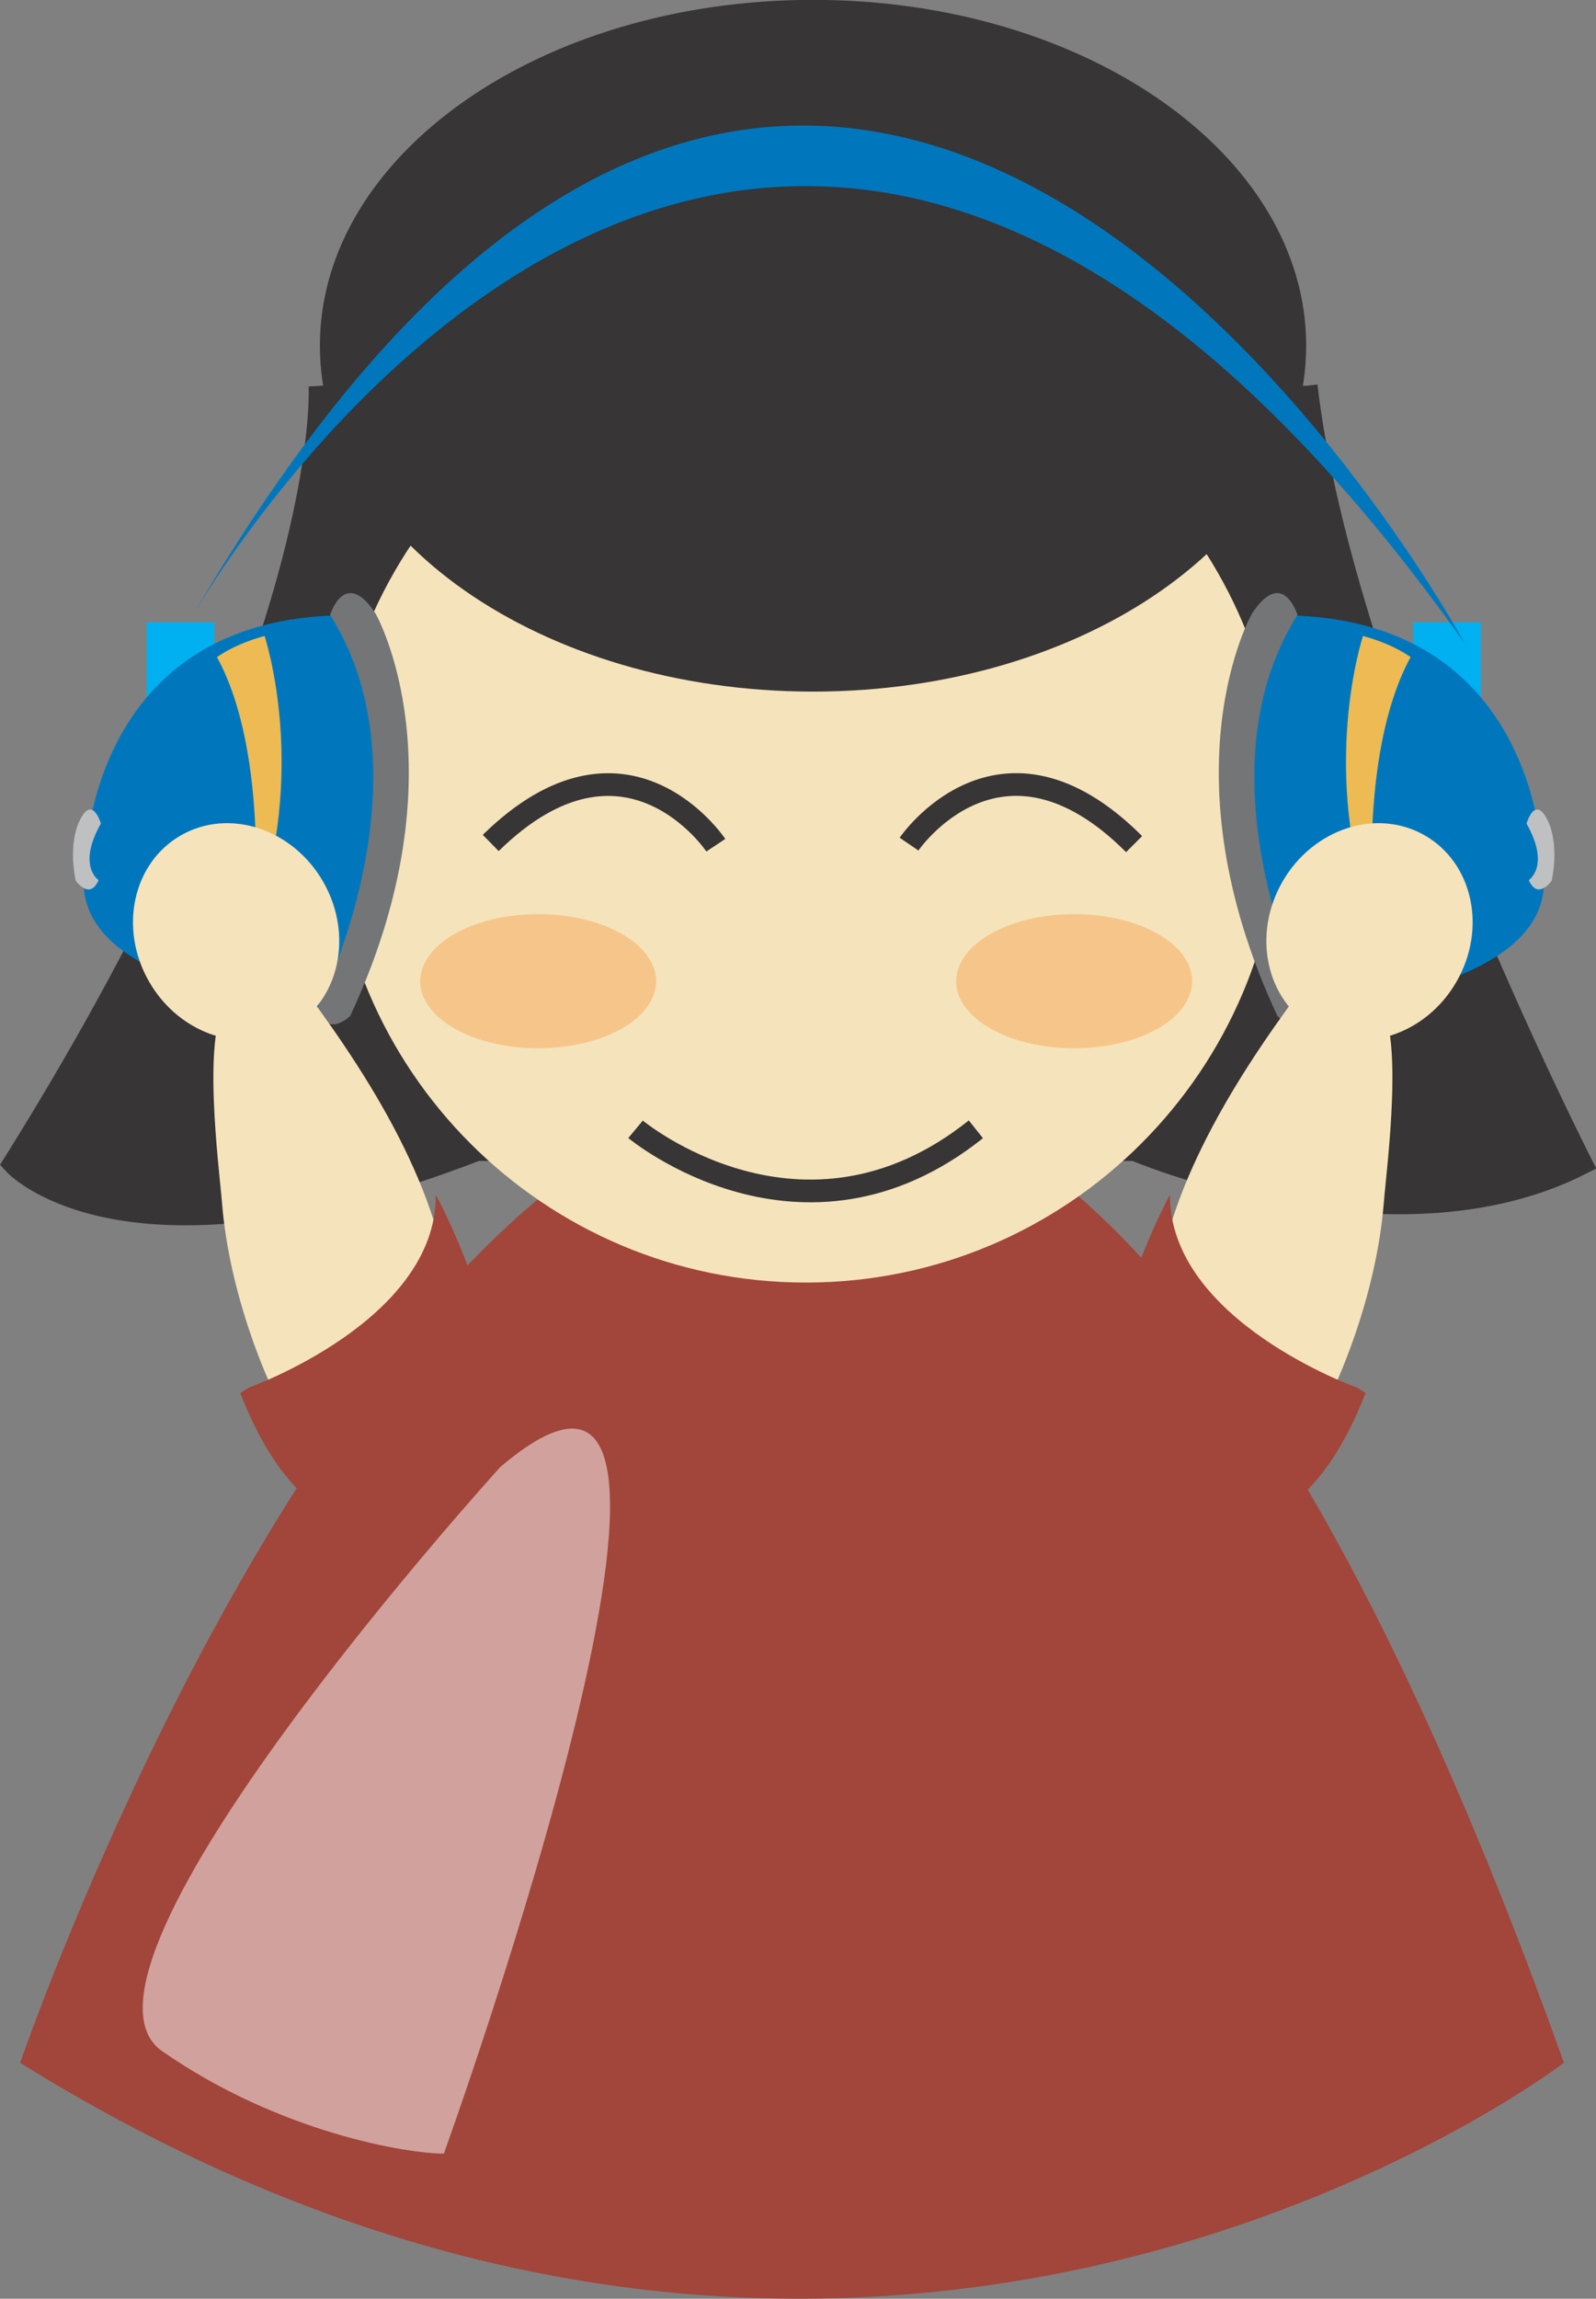 <svg xmlns="http://www.w3.org/2000/svg" viewBox="0 0 87.891 126.55"><rect x="0" y="0" width="87.891" height="126.55" fill="#808080" stroke="none"/><defs><clipPath id="a" clipPathUnits="userSpaceOnUse"><path d="M285.47 170.27h20.588v-31.932H285.47v31.932z"/></clipPath></defs><path d="M1.11 113.56s41.623-121.325 85.014 0c0 0-38.081 29.224-85.014 0" fill="#a2453a"/><path d="M17.62 21.24S18.499 35.715.785 64.054c0 0 6.073 6.731 25.469-.766H62.49s14.177 6.056 24.578.766c0 0-13.177-25.828-15.137-42.814" stroke="#373535" fill="#373535" stroke-width="1.25"/><path d="M70.5 44.48c0 14.429-11.696 26.127-26.121 26.127-14.429 0-26.121-11.698-26.121-26.127 0-14.425 11.692-26.12 26.12-26.12 14.426 0 26.122 11.695 26.122 26.12" fill="#f5e3bb"/><path d="M71.93 19.03c0 10.521-12.156 19.043-27.154 19.043-15.001 0-27.159-8.522-27.159-19.043 0-10.516 12.158-19.037 27.16-19.037 14.997 0 27.153 8.52 27.153 19.037" fill="#373535"/><path d="M65.65 54.02c0 2.041-2.906 3.689-6.494 3.689s-6.499-1.648-6.499-3.689 2.912-3.694 6.5-3.694 6.493 1.653 6.493 3.694M36.13 54.02c0 2.041-2.906 3.689-6.493 3.689s-6.495-1.648-6.495-3.689 2.908-3.694 6.495-3.694 6.493 1.653 6.493 3.694" fill="#f6c589"/><path d="M50.06 46.47s5.015-7.383 12.395 0M39.42 46.53s-4.944-7.427-12.396-.124M35 62.17s9.171 7.636 18.741 0" stroke="#373535" fill="none" stroke-width="1.25"/><path d="M68.35 38.06c.686-.597 1.521-1.124 2.375-1.447 1.095-.42 2.194-.178 2.979.69.896.996.83 2.213.891 3.468.118 2.38-.361 5.033-1.737 7.028-.295.44-.775.877-1.357.836-.812-.059-1.837-.994-2.311-1.603M20.3 38.06c-.691-.597-1.523-1.124-2.376-1.447-1.094-.42-2.193-.178-2.978.69-.896.996-.826 2.213-.889 3.468-.12 2.38.36 5.033 1.734 7.028.296.44.775.877 1.358.836.812-.059 1.84-.994 2.311-1.603" fill="#f5e3bb"/><path d="M11.8 39.15H8.071v-4.89H11.8v4.89zM77.82 39.15h3.729v-4.89H77.82v4.89z" fill="#00b0f0"/><path d="M19.14 33.87s5.257 6.573-.658 21.689c0 0-15.115-.659-13.8-7.888 0 0 0-13.801 14.458-13.801" fill="#0077bd"/><path d="M14.57 35.01s2.476 7.427-.619 15.886c0 0 .958-9.296-2-14.719 0 0 .883-.69 2.619-1.167" fill="#edba54"/><path d="M5.43 48.45s-1.201-.77.124-3.111c0 0-.463-1.634-1.172-.155 0 0-.646 1.14-.215 3.296 0 0 .77 1.109 1.263-.03" fill="#bec0c2"/><path d="M18.18 33.85s.809-2.649 2.502-.074c0 0 4.933 8.614-1.397 22.155 0 0-1.251 1.249-1.84-.37 0 0 6.476-12.586.735-21.711" fill="#737577"/><path d="M70.49 33.87s-5.256 6.573.658 21.689c0 0 15.116-.659 13.8-7.888 0 0 0-13.801-14.458-13.801" fill="#0077bd"/><path d="M75.06 35.01s-2.475 7.427.62 15.886c0 0-.959-9.296 2-14.719 0 0-.884-.69-2.62-1.167" fill="#edba54"/><path d="M84.19 48.45s1.201-.77-.124-3.111c0 0 .463-1.634 1.171-.155 0 0 .647 1.14.217 3.296 0 0-.77 1.109-1.264-.03" fill="#bec0c2"/><path d="M71.45 33.85s-.808-2.649-2.503-.074c0 0-4.93 8.614 1.4 22.155 0 0 1.25 1.249 1.838-.37 0 0-6.475-12.586-.735-21.711" fill="#737577"/><path d="M10.43 34.2s30.56-54.713 70.239 1.232c0 0-34.257-63.34-70.239-1.232" fill="#0077bd"/><path d="M17.79 48.53c1.687 2.925.911 6.534-1.733 8.058s-6.155.39-7.842-2.538c-1.686-2.925-.911-6.531 1.734-8.055 2.642-1.526 6.153-.391 7.841 2.535" fill="#f5e3bb"/><path d="M12.6 55.05c-1.559 1.506-.524 9.294-.374 11.17.348 4.364 2.012 9.223 4.155 13 .698 1.226 2.033 3.961 3.747 3.946 2.04-.018 4.25-4.6 4.56-6.2.327-1.693.3-3.828.12-5.533-.687-6.485-4.892-12.823-8.714-17.857 0 0-2.099.128-3.494 1.474" fill="#f5e3bb"/><path d="M13.68 76.4s10.355-3.68 10.322-10.622c0 0 6.465 11.73 1.428 17.183 0 0-7.653 5.425-12.198-6.272" fill="#a2453a"/><path d="M70.63 48.53c-1.688 2.925-.911 6.534 1.734 8.058 2.643 1.523 6.155.39 7.841-2.538 1.688-2.925.911-6.531-1.734-8.055-2.642-1.526-6.154-.391-7.841 2.535" fill="#f5e3bb"/><path d="M75.83 55.05c1.559 1.506.524 9.294.375 11.17-.349 4.364-2.012 9.223-4.155 13-.699 1.226-2.034 3.961-3.747 3.946-2.04-.018-4.252-4.6-4.56-6.2-.33-1.693-.3-3.828-.122-5.533.687-6.485 4.893-12.823 8.714-17.857 0 0 2.1.128 3.495 1.474" fill="#f5e3bb"/><path d="M74.75 76.4s-10.354-3.68-10.322-10.622c0 0-6.465 11.73-1.427 17.183 0 0 7.653 5.425 12.198-6.272" fill="#a2453a"/><g clip-path="url(#a)" opacity=".5" transform="matrix(1.25 0 0 -1.25 -348.98 291.48)"><path d="M301.22 168.57s-20.081-22.111-14.891-25.722c5.189-3.61 10.83-4.512 12.41-4.512 0 0 14.666 40.613 2.481 30.234" fill="#fff"/></g></svg>